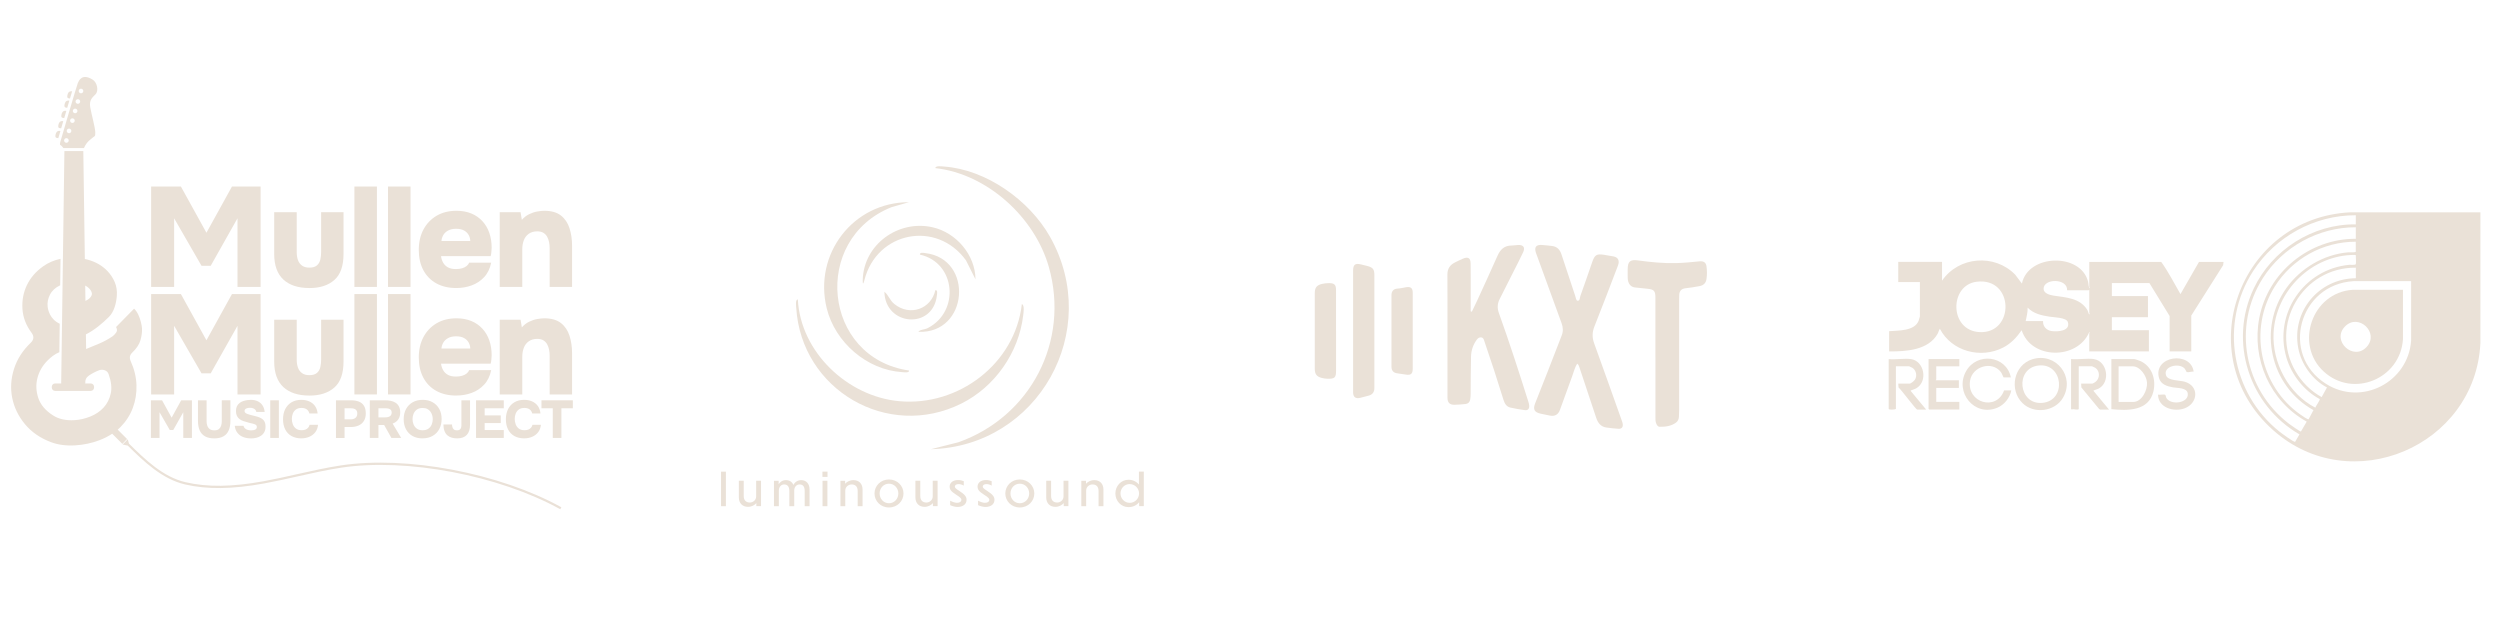 <?xml version="1.0" encoding="UTF-8"?> <svg xmlns="http://www.w3.org/2000/svg" id="Layer_1" version="1.1" viewBox="0 0 800 200"><defs><style> .st0 { fill: #eae1d7; } </style></defs><g><path class="st0" d="M48.36,91.81v-32.12h9.53l8.17,14.79,8.17-14.79h9.16v32.12h-7.39v-21.96l-8.57,15.2h-2.95l-8.76-15.2v21.96h-7.36Z"></path><path class="st0" d="M98.99,92.17c-3.6,0-6.37-.91-8.32-2.72s-2.93-4.55-2.93-8.21v-13.34h7.21v12.79c0,.94.13,1.78.39,2.52s.69,1.33,1.29,1.77c.6.44,1.39.66,2.36.66,1.09,0,1.9-.24,2.45-.73.54-.48.9-1.11,1.07-1.88s.25-1.55.25-2.34v-12.79h7.17v13.34c0,3.84-.97,6.62-2.93,8.35-1.95,1.72-4.62,2.59-8.01,2.59h0Z"></path><path class="st0" d="M113.41,91.81v-32.12h7.21v32.12s-7.21,0-7.21,0Z"></path><path class="st0" d="M124.16,91.81v-32.12h7.21v32.12s-7.21,0-7.21,0Z"></path><path class="st0" d="M146.03,92.17c-2.48,0-4.62-.5-6.42-1.5s-3.18-2.41-4.15-4.24c-.97-1.83-1.45-3.98-1.45-6.46s.5-4.66,1.5-6.53c1-1.88,2.4-3.34,4.2-4.4,1.8-1.06,3.92-1.59,6.37-1.59,1.78,0,3.36.29,4.74.86s2.56,1.39,3.54,2.45,1.72,2.31,2.22,3.77c.5,1.45.75,3.04.75,4.76-.03.45-.06.9-.09,1.34-.03.44-.11.88-.23,1.34h-15.88c.09.76.32,1.45.68,2.09.36.64.88,1.13,1.54,1.5.67.36,1.51.54,2.54.54.73,0,1.38-.08,1.97-.25s1.08-.41,1.47-.73.65-.67.77-1.07h7.08c-.39,1.91-1.15,3.46-2.27,4.65-1.12,1.2-2.45,2.07-3.99,2.63-1.54.56-3.18.84-4.9.84h.01ZM141.27,77.11h9.21c0-.64-.16-1.25-.48-1.86-.32-.6-.81-1.1-1.47-1.47-.67-.38-1.53-.57-2.59-.57s-1.89.2-2.59.59-1.21.89-1.54,1.5c-.33.61-.51,1.21-.54,1.81h0Z"></path><path class="st0" d="M159.91,91.81v-23.91h6.67l.41,2.45c.69-.79,1.47-1.39,2.34-1.81.86-.42,1.72-.71,2.59-.86.86-.15,1.61-.23,2.25-.23,2.27,0,4.05.51,5.33,1.52,1.29,1.01,2.2,2.37,2.74,4.06.54,1.69.82,3.55.82,5.58v13.2h-7.17v-12.43c0-.64-.06-1.26-.18-1.88-.12-.62-.33-1.19-.61-1.72-.29-.53-.69-.95-1.2-1.27s-1.18-.48-2-.48c-1.06,0-1.95.26-2.68.77-.73.51-1.26,1.2-1.59,2.06s-.5,1.82-.5,2.88v12.07h-7.22Z"></path><path class="st0" d="M48.36,126.22v-32.12h9.53l8.17,14.79,8.17-14.79h9.16v32.12h-7.39v-21.96l-8.57,15.2h-2.95l-8.76-15.2v21.96h-7.36Z"></path><path class="st0" d="M98.99,126.58c-3.6,0-6.37-.91-8.32-2.72s-2.93-4.55-2.93-8.21v-13.34h7.21v12.79c0,.94.13,1.78.39,2.52.26.74.69,1.33,1.29,1.77s1.39.66,2.36.66c1.09,0,1.9-.24,2.45-.73s.9-1.11,1.07-1.88c.17-.77.25-1.55.25-2.34v-12.79h7.17v13.34c0,3.84-.97,6.62-2.93,8.35-1.95,1.72-4.62,2.59-8.01,2.59h0Z"></path><path class="st0" d="M113.41,126.22v-32.12h7.21v32.12h-7.21Z"></path><path class="st0" d="M124.16,126.22v-32.12h7.21v32.12h-7.21Z"></path><path class="st0" d="M146.03,126.58c-2.48,0-4.62-.5-6.42-1.5s-3.18-2.41-4.15-4.24-1.45-3.98-1.45-6.46.5-4.66,1.5-6.53c1-1.88,2.4-3.34,4.2-4.4,1.8-1.06,3.92-1.59,6.37-1.59,1.78,0,3.36.29,4.74.86s2.56,1.39,3.54,2.45,1.72,2.31,2.22,3.76c.5,1.45.75,3.04.75,4.76-.03.45-.06.9-.09,1.34-.03.44-.11.89-.23,1.34h-15.88c.09.76.32,1.45.68,2.09.36.64.88,1.13,1.54,1.5.67.36,1.51.54,2.54.54.73,0,1.38-.08,1.97-.25s1.08-.41,1.47-.73c.39-.32.65-.67.77-1.07h7.08c-.39,1.91-1.15,3.46-2.27,4.65-1.12,1.19-2.45,2.07-3.99,2.63-1.54.56-3.18.84-4.9.84h.01ZM141.27,111.52h9.21c0-.64-.16-1.26-.48-1.86-.32-.6-.81-1.1-1.47-1.47-.67-.38-1.53-.57-2.59-.57s-1.89.2-2.59.59-1.21.89-1.54,1.5c-.33.6-.51,1.21-.54,1.81h0Z"></path><path class="st0" d="M159.91,126.22v-23.91h6.67l.41,2.45c.69-.79,1.47-1.39,2.34-1.81.86-.42,1.72-.71,2.59-.86.86-.15,1.61-.23,2.25-.23,2.27,0,4.05.51,5.33,1.52,1.29,1.01,2.2,2.37,2.74,4.06.54,1.69.82,3.55.82,5.58v13.2h-7.17v-12.43c0-.63-.06-1.26-.18-1.88-.12-.62-.33-1.19-.61-1.72-.29-.53-.69-.95-1.2-1.27s-1.18-.48-2-.48c-1.06,0-1.95.26-2.68.77-.73.51-1.26,1.2-1.59,2.06s-.5,1.82-.5,2.88v12.07h-7.22Z"></path><path class="st0" d="M29.55,25.42c-3.36-2.02-4.3.4-4.64,1.14-.34.74-5.58,18.75-5.58,18.75,0,0-.2.61-.13,1.01.5.31.84.68,1.06,1.06h6.61c.93-2.21,2.36-2.9,2.81-3.35.54-.54.87-.13.81-1.75-.07-1.61-1.21-5.65-1.61-7.93-.4-2.29.61-3.09,1.68-4.17,1.07-1.08.6-3.83-1.01-4.77h0ZM21.99,44.95c0,.41-.33.74-.74.74s-.74-.33-.74-.74.33-.74.74-.74.74.33.74.74ZM22.83,41.89c0,.41-.33.74-.74.74s-.74-.33-.74-.74.33-.74.74-.74.74.33.74.74ZM23.91,38.6c0,.41-.33.74-.74.74s-.74-.33-.74-.74.33-.74.74-.74.74.33.74.74ZM24.78,35.5c0,.41-.33.74-.74.74s-.74-.33-.74-.74.33-.74.74-.74.74.33.74.74ZM25.66,32.48c0,.41-.33.74-.74.74s-.74-.33-.74-.74.33-.74.74-.74.74.33.74.74ZM26.66,29.12c0,.41-.33.74-.74.74s-.74-.33-.74-.74.33-.74.74-.74.74.33.74.74ZM18.09,44.11s-.4-.07-.37-.57c.03-.5.2-1.31.74-1.55.39-.17.69-.15.87-.07-.26.9-.49,1.68-.67,2.29-.28-.03-.57-.1-.57-.1ZM19,40.98s-.4-.07-.37-.57c.03-.5.2-1.31.74-1.55.4-.17.7-.15.87-.07-.23.8-.46,1.57-.67,2.29-.28-.03-.57-.11-.57-.11h0ZM19.98,37.69s-.4-.07-.37-.57c.03-.5.2-1.31.74-1.55.39-.17.69-.15.87-.07-.23.77-.45,1.54-.67,2.29-.28-.03-.56-.1-.56-.1h-.01ZM20.98,34.4s-.4-.07-.37-.57c.03-.5.2-1.31.74-1.54.37-.16.66-.15.84-.08-.22.74-.45,1.51-.68,2.3-.27-.03-.53-.1-.53-.1h0ZM21.89,31.44s-.4-.07-.37-.57c.03-.5.2-1.31.74-1.55.36-.16.64-.15.82-.09-.21.69-.44,1.47-.69,2.3-.26-.03-.5-.1-.5-.1h0ZM40.69,140.51l-3.02-3.02c.3-.26.59-.53.87-.81,1.78-1.81,3.1-3.86,3.96-6.15s1.25-4.73,1.17-7.31-.71-5.15-1.87-7.7c-.45-1.05-.28-1.95.53-2.7,1.38-1.32,2.27-2.67,2.64-4.04.38-1.37.53-2.6.47-3.68-.03-.54-.15-1.22-.36-2.06s-.49-1.63-.84-2.38c-.36-.75-.8-1.38-1.33-1.89l-5.76,5.87c.02.05.03.1.05.15.34.6.32,1.16-.07,1.68-.39.53-.77.92-1.14,1.17-1.41.94-2.81,1.7-4.2,2.29-1.39.59-2.71,1.13-3.95,1.63-.1.04-.19.08-.28.12l-.07-4.68c2.72-1.34,5.38-3.61,7.38-5.6,1.63-1.63,2.33-4.33,2.51-6.69.13-1.63-.1-3.12-.68-4.47-.59-1.35-1.39-2.56-2.42-3.61s-2.22-1.91-3.57-2.56c-1.17-.56-2.35-.95-3.56-1.19l-.49-34.54h-6.05l-1.03,74.36h-1.94c-.59,0-1.07.48-1.07,1.07v.25c0,.59.48,1.07,1.07,1.07h11.39c.59,0,1.07-.48,1.07-1.07v-.25c0-.59-.48-1.07-1.07-1.07h-1.93l.2-.04c-.1-1.05.28-1.89,1.18-2.5,1-.68,2.1-1.25,3.31-1.71.61-.19,1.21-.17,1.8.06s.98.65,1.18,1.26c.84,2.34,1.06,4.39.67,6.15-.39,1.76-1.15,3.26-2.27,4.48-1.12,1.23-2.53,2.18-4.22,2.87-1.69.68-3.39,1.08-5.08,1.18-2.77.17-5.08-.34-6.93-1.54-2.41-1.55-3.97-3.4-4.69-5.56-.71-2.16-.81-4.27-.28-6.35.53-2.08,1.57-3.92,3.13-5.52,1.17-1.2,2.4-2.16,3.89-2.78l.12-9.1c-3.21-1.51-3.75-4.48-3.86-5.44-.16-1.3.09-2.59.74-3.87.65-1.27,1.73-2.27,3.23-2.98.01,0,.03-.01.04-.02l.11-8.47c-2.06.44-3.92,1.23-5.56,2.4-2.33,1.65-4.06,3.65-5.19,5.99-1.13,2.35-1.61,4.89-1.44,7.61.17,2.73,1.14,5.28,2.9,7.64.84,1.11.79,2.15-.15,3.13-2.62,2.48-4.44,5.29-5.44,8.44-1,3.15-1.2,6.25-.58,9.3.61,3.05,1.96,5.84,4.05,8.37,2.08,2.53,4.87,4.47,8.35,5.79,2.29.86,4.9,1.2,7.82,1.02,1.31-.08,2.61-.26,3.9-.53s2.55-.64,3.75-1.1c1.52-.57,2.89-1.27,4.12-2.09l3.25,3.25,1.52-1.56.02.03ZM28.43,92.2c.57.54.9,1.12.98,1.73.06.51-.41,1.64-2.07,2.35l-.07-4.9c.45.24.84.51,1.16.82ZM179.64,162.32l-.35.64c-19.71-10.88-49.18-16.47-70.07-13.31-4.72.71-9.46,1.78-14.04,2.81-3.5.79-7.12,1.6-10.71,2.25-10.17,1.85-18.19,1.95-25.25.31-7.38-1.72-13.2-7.36-18.33-12.42l-1.65-.35,1.64-1.68.4,1.4c5.09,5.02,10.86,10.66,18.1,12.34,6.96,1.62,14.89,1.52,24.95-.31,3.58-.65,7.19-1.46,10.68-2.25,4.6-1.03,9.35-2.1,14.09-2.82,21.03-3.19,50.69,2.44,70.53,13.39h.01Z"></path><path class="st0" d="M48.29,140.14v-12.04h3.57l3.06,5.55,3.06-5.55h3.44v12.04h-2.77v-8.23l-3.21,5.7h-1.11l-3.28-5.7v8.23h-2.76Z"></path><path class="st0" d="M68.55,140.28c-1.19,0-2.17-.22-2.94-.65-.77-.43-1.34-1.07-1.71-1.9s-.55-1.86-.55-3.06v-6.57h2.76v6.72c0,.49.07.95.22,1.39s.4.8.77,1.08c.36.28.86.42,1.5.42s1.14-.14,1.47-.43c.33-.28.57-.65.7-1.09s.2-.9.2-1.38v-6.72h2.76v6.57c0,1.19-.18,2.21-.54,3.05s-.92,1.48-1.68,1.91c-.76.44-1.74.66-2.93.66h-.03Z"></path><path class="st0" d="M80.24,140.28c-.86,0-1.66-.14-2.4-.42s-1.35-.71-1.83-1.31c-.48-.59-.78-1.36-.89-2.29h2.79c.09.35.26.64.5.85.24.22.54.37.89.47s.73.14,1.12.14c.27,0,.54-.03.82-.09.27-.06.5-.17.68-.33s.27-.38.27-.66c0-.22-.05-.39-.15-.52s-.25-.24-.43-.32c-.19-.09-.42-.16-.69-.23-.17-.05-.35-.09-.53-.12s-.36-.07-.53-.12c-.17-.05-.34-.1-.51-.15-.51-.12-1-.27-1.46-.43-.47-.16-.88-.38-1.23-.64-.36-.26-.64-.6-.84-1.02s-.31-.94-.31-1.56.1-1.11.31-1.54.49-.77.85-1.04c.36-.27.75-.47,1.17-.61.43-.14.85-.24,1.28-.3s.82-.09,1.18-.09c.8,0,1.52.15,2.15.44.63.3,1.14.73,1.53,1.3s.63,1.28.71,2.12h-2.67c-.05-.29-.16-.54-.35-.73-.19-.19-.43-.34-.71-.44-.29-.1-.62-.15-1-.15-.23,0-.44.02-.65.06s-.39.1-.54.18c-.15.08-.28.18-.37.31-.1.13-.14.29-.14.49s.07.38.2.52c.14.14.33.26.59.37.25.1.57.2.94.31.26.09.53.16.81.21s.55.12.81.2c.48.11.92.25,1.32.4s.76.35,1.06.58c.31.23.55.54.72.92.18.38.26.86.26,1.44,0,.7-.13,1.3-.39,1.78s-.62.88-1.07,1.18c-.45.31-.96.53-1.52.66s-1.14.2-1.74.2v-.02Z"></path><path class="st0" d="M86.48,140.14v-12.04h2.76v12.04h-2.76Z"></path><path class="st0" d="M96.48,140.28c-1.25,0-2.31-.25-3.2-.75-.88-.5-1.56-1.21-2.02-2.13s-.69-2-.69-3.23.24-2.35.71-3.28c.48-.93,1.15-1.65,2.03-2.17s1.92-.77,3.12-.77c.93,0,1.77.16,2.52.49s1.36.81,1.83,1.45.76,1.45.86,2.42h-2.64c-.14-.56-.41-.99-.83-1.3-.41-.31-.97-.47-1.68-.47-.76,0-1.37.17-1.82.52s-.78.79-.98,1.32c-.2.53-.3,1.09-.3,1.67s.1,1.18.31,1.73c.21.56.54,1.01,1,1.36s1.07.53,1.83.53c.45,0,.85-.07,1.2-.2.35-.14.63-.33.86-.59s.39-.57.48-.94h2.7c-.09.94-.39,1.74-.89,2.38-.5.65-1.15,1.13-1.92,1.46-.78.33-1.61.49-2.51.49h.03Z"></path><path class="st0" d="M107.51,140.14v-12.04h4.88c.93,0,1.74.14,2.44.41.7.27,1.24.71,1.63,1.33.39.61.59,1.44.59,2.48,0,.96-.21,1.77-.63,2.42s-.99,1.13-1.72,1.44-1.55.47-2.48.47h-1.96v3.5h-2.76.01ZM110.26,134.19h1.96c.65,0,1.16-.16,1.54-.48.38-.32.57-.78.57-1.39,0-.54-.16-.96-.49-1.24-.32-.28-.85-.43-1.59-.43h-1.99s0,3.54,0,3.54Z"></path><path class="st0" d="M118.34,140.14v-12.04h4.97c.57,0,1.13.05,1.69.16.56.11,1.07.3,1.54.59.46.28.84.68,1.11,1.2.28.52.42,1.18.42,1.98,0,.54-.09,1.05-.27,1.51-.18.47-.45.87-.81,1.21-.36.34-.81.61-1.35.8l2.74,4.59h-3.13l-2.33-4.15h-1.82v4.15h-2.76ZM121.1,133.56h2.13c.33,0,.62-.03.88-.09.25-.06.47-.15.65-.27s.32-.27.42-.47c.1-.19.15-.43.16-.7,0-.37-.09-.66-.26-.85s-.41-.33-.71-.41c-.3-.08-.63-.12-1.02-.12h-2.25v2.91Z"></path><path class="st0" d="M135.2,140.28c-1.24,0-2.3-.26-3.21-.77-.9-.52-1.6-1.24-2.08-2.16-.49-.92-.73-1.99-.73-3.21s.25-2.33.76-3.26c.5-.92,1.21-1.64,2.12-2.16.91-.52,1.98-.77,3.22-.77s2.27.26,3.17.77c.9.51,1.6,1.22,2.11,2.13.5.91.76,1.99.76,3.22s-.25,2.29-.75,3.22c-.5.94-1.21,1.67-2.12,2.19-.91.53-1.99.79-3.24.79h0ZM135.25,137.68c.77,0,1.39-.18,1.87-.53s.82-.8,1.04-1.34c.21-.54.32-1.1.32-1.67,0-.42-.06-.84-.18-1.26s-.31-.81-.56-1.16c-.26-.35-.59-.64-.99-.85-.41-.21-.91-.32-1.51-.32-.76,0-1.38.17-1.85.52-.48.35-.82.79-1.05,1.34-.22.54-.33,1.12-.33,1.72s.11,1.17.34,1.72c.23.54.58.99,1.06,1.33s1.1.51,1.85.51h0Z"></path><path class="st0" d="M146.31,140.28c-.61,0-1.19-.07-1.72-.22s-1-.39-1.4-.73-.72-.8-.94-1.37c-.23-.57-.35-1.28-.36-2.14h2.76c0,.28.04.57.12.86s.23.53.45.73.56.3,1.01.3c.39,0,.68-.08.89-.23.2-.15.34-.35.42-.6.07-.25.11-.52.11-.8v-7.98h2.76v7.74c0,.73-.08,1.36-.25,1.91-.16.55-.42,1.01-.76,1.39-.34.37-.77.66-1.28.85s-1.11.29-1.8.29h0Z"></path><path class="st0" d="M152.33,140.14v-12.04h8.88v2.55h-6.12v2.28h5.15v2.45h-5.15v2.23h6.12v2.53h-8.88Z"></path><path class="st0" d="M167.79,140.28c-1.25,0-2.31-.25-3.2-.75-.88-.5-1.56-1.21-2.02-2.13s-.69-2-.69-3.23.24-2.35.71-3.28c.48-.93,1.15-1.65,2.03-2.17s1.92-.77,3.12-.77c.93,0,1.77.16,2.52.49s1.36.81,1.83,1.45.76,1.45.86,2.42h-2.64c-.14-.56-.41-.99-.82-1.3s-.97-.47-1.68-.47c-.76,0-1.37.17-1.82.52-.45.35-.78.79-.98,1.32-.2.53-.3,1.09-.3,1.67s.1,1.18.31,1.73c.21.56.54,1.01,1,1.36s1.07.53,1.83.53c.45,0,.85-.07,1.2-.2s.63-.33.86-.59.39-.57.48-.94h2.7c-.09.94-.39,1.74-.89,2.38-.5.65-1.15,1.13-1.92,1.46-.78.33-1.61.49-2.51.49h.02Z"></path><path class="st0" d="M176.89,140.14v-9.49h-3.62v-2.55h10.04v2.55h-3.66v9.49h-2.76Z"></path></g><g><path class="st0" d="M793.73,67.95v41.81c-1.58,33.09-41.55,50.02-66.36,27.86-26.97-24.08-10.78-67.92,24.71-69.68h41.65,0ZM753.86,68.88c-13.24-.04-25.72,6.82-32.86,17.87-10.8,16.72-7.02,39.07,8.46,51.4.56.44,4.65,3.46,4.98,3.23l1.39-2.38c-16.13-9.32-22.72-29.66-14.64-46.67,5.89-12.39,18.85-20.71,32.67-20.53v-2.93h0ZM753.86,72.73c-11.95-.05-23.42,6.29-29.78,16.33-9.76,15.41-5.97,35.54,8.39,46.54.39.3,3.65,2.62,3.83,2.48l1.85-3.16c-11.68-6.45-17.69-20.01-15.19-33.13,2.78-14.63,16-25.45,30.9-25.38v-3.7.02ZM753.86,77.35c-10.53-.02-20.37,5.47-25.93,14.33-8.55,13.61-4.84,31.94,8.33,41.07.36.25,2.25,1.59,2.5,1.41l1.55-2.92c-13.87-7.71-17.96-26.05-8.66-39.07,4.53-6.34,11.98-10.79,19.82-11.43.4-.03,2.38.15,2.38-.23v-3.16h0ZM753.86,84.51c.12-.39,0-2.18,0-2.77,0-.11-.19-.17-.31-.17-13.69-.04-25.33,11.38-26.01,24.96-.48,9.6,4.84,19.52,13.38,23.93.09-.5,1.59-2.48,1.39-2.76-5.04-2.66-9.04-7.81-10.66-13.28-4.14-14.03,5.62-28.33,20.13-29.68.39-.04,1.95.16,2.08-.23h0ZM753.86,85.66c-17.01-.17-27.89,18.34-19.27,33.2,1.96,3.38,4.91,6.34,8.34,8.21l1.7-3.08c-4.68-2.47-8.21-7.39-9.19-12.6-2.22-11.72,6.57-22.27,18.43-22.36v-3.39.02ZM771.56,89.97h-18.41c-17.48,1.01-23.63,23.5-8.83,32.86,11.44,7.24,26.32-.55,27.24-13.84,0,0,0-19.02,0-19.02Z"></path><path class="st0" d="M621.45,89.82c5.33-7.79,16.82-8.7,23.41-1.93l2.15,2.85c2.01-9.53,18.84-9.88,21.17-.62.18.72.09,1.73.54,2.16.1-.22-.15-.45-.15-.54v-7.93h23.02c2.34,3.26,4.15,6.84,6.16,10.31l5.93-10.31h7.85l-.12,1.04-10.2,16.13v11.47h-6.93v-11.32l-6.47-10.55h-12.01v4.16h11.55v6.77h-11.55v4.16h11.85v6.77h-19.09v-5.77c0-.06.54-.63-.07-.23-3.89,8.73-18.52,8.63-21.56-.77-1.57,2.26-3.4,4.24-5.87,5.52-7.17,3.72-16.53,1.28-20.3-5.98-.35.48-.42,1.05-.72,1.59-2.97,5.29-10.1,5.69-15.52,5.65v-6.47c2.94-.24,8.05,0,9.42-3.28.07-.16.43-1.34.43-1.42v-11.01h-6.93v-6.47h14.01v6.02ZM661.48,92.9c.19-3.94-7.68-3.86-7.53-.4.06,1.39,2.04,1.92,3.15,2.09,3.91.61,8.44.71,10.83,4.57.21.34.44,1.23.49,1.28.49.52.15-.36.15-.39v-7.31c-.11-.04-.18.15-.23.15h-6.86ZM632.5,90.16c-8.74,1.11-8.78,15.55.9,16.11,11.36.65,11.22-17.64-.9-16.11ZM653.78,102.75c-.11,1.7,1.1,2.96,2.73,3.19,1.89.27,6.12.03,5.2-2.89-.46-1.47-4.54-1.5-5.84-1.71-2.61-.42-5.11-.93-7.03-2.9.06,1.46-.34,2.89-.62,4.31h5.56Z"></path><path class="st0" d="M647.22,129.02c-4.42-4.32-2.79-12.25,3.15-14.07,7.52-2.31,13.76,5.59,9.76,12.38-2.6,4.4-9.27,5.24-12.9,1.69h-.01ZM652.36,116.96c-7.69.84-6.48,12.66,1.19,11.96,7.86-.71,6.69-12.82-1.19-11.96Z"></path><path class="st0" d="M675.64,130.92v-16.01h7.31c.28,0,1.53.44,1.87.59,3.79,1.61,5.18,5.9,4.28,9.73-1.49,6.35-8.23,6.23-13.47,5.7h0ZM677.95,128.62h4.7c2.75,0,4.59-3.81,4.39-6.24-.17-2.15-2.21-5.15-4.55-5.15h-4.54v11.39h0Z"></path><path class="st0" d="M670.03,114.91c4.28.61,5.45,7.3,1.57,9.42-.48.26-1.02.33-1.45.55-.15.07-.25-.04-.19.26l4.93,5.93h-2.85c-.06,0-.26-.14-.34-.21l-5.66-6.88-.08-1.23h3.62c.12,0,.74-.38.9-.49,1.54-1.08,1.59-3.52,0-4.57-.13-.09-.98-.49-1.05-.49h-4.23v13.63c0,.44-1.45.14-1.77.11-.12,0-.69.21-.69-.11v-15.93c2.26.23,5.13-.31,7.31,0h-.02Z"></path><path class="st0" d="M611.52,114.91c4.2.6,5.49,7.03,1.76,9.3-.61.37-1.08.42-1.64.67-.16.07-.24-.03-.19.26l4.93,5.93h-2.85c-.46,0-5.12-6.39-6-7.08l-.08-1.23h3.62c.42,0,1.44-.86,1.69-1.24.8-1.23.43-3.01-.79-3.82-.13-.09-.98-.49-1.05-.49h-4.23v13.63c-.31.29-2.31.36-2.31,0v-15.93c2.21.23,5.02-.3,7.16,0h-.02Z"></path><path class="st0" d="M626.99,114.91v2.31h-7.39v4.23s-.19.12-.15.23h7.39v2.46h-7.24v4.46h7.39v2.46h-9.62s-.23-.21-.23-.23v-15.93h9.85Z"></path><path class="st0" d="M692.81,126.31c.23.08.26.72.4.98,1.4,2.52,7.23,1.72,6.88-1.33-.22-1.98-3.32-1.74-4.78-2.01-1.84-.33-3.85-.94-4.42-2.97-1.99-7.09,10.14-8.8,11.08-2.07-.69-.08-1.54.32-2.21.16-.09-.02-.42-.84-.64-1.09-1.75-2.04-7.14-.77-5.94,2.25.64,1.61,4.37,1.46,5.93,1.92,4.75,1.39,4.27,6.95-.07,8.53-3.4,1.24-8.42-.19-8.47-4.39.57.11,1.76-.15,2.23,0v.02Z"></path><path class="st0" d="M643.47,120.76h-2.31c-.09,0-.56-1.29-.86-1.68-2.88-3.76-9.18-1.79-9.88,2.72-1.11,7.14,8.48,9.89,10.89,3.12h2.31c-.44,2.37-2.27,4.65-4.51,5.57-7.3,2.99-13.72-4.99-9.98-11.68,3.46-6.2,12.9-5.07,14.34,1.95h0Z"></path><path class="st0" d="M768.95,92.74v15.79c-.8,12.66-15.9,18.98-25.33,10.39s-3.9-25.34,9.24-26.18h16.1,0ZM750.37,104.5c-4.37,4.53,2.68,11.1,6.93,6.55s-2.62-11.02-6.93-6.55Z"></path></g><g><g><path class="st0" d="M297.83,143.76l8.87-2.24c23.07-8.2,35.67-32.29,28.93-56.08-4.51-15.91-19.75-29.81-36.32-31.64,0-.87,2.17-.55,2.73-.51,13.55.94,27.35,10.8,33.93,22.42,17.05,30.14-3.85,67.18-38.14,68.04h0Z"></path><path class="st0" d="M326.99,97.31c.94.31.52,2.89.43,3.65-1.43,11.9-9.06,22.83-19.77,28.17-23.61,11.78-51.23-4.42-52.85-30.57-.04-.58-.36-2.74.51-2.74.86,16.82,15.87,31.05,32.44,32.56,18.97,1.73,37.08-12,39.24-31.07h0Z"></path><path class="st0" d="M290.9,64.69l-5.57,1.59c-25.79,10.23-22.05,48.29,5.57,52.29.09.85-1.7.54-2.24.51-11.26-.71-21.41-9.53-24.1-20.39-4.31-17.39,8.46-34.01,26.33-33.99h.01Z"></path><path class="st0" d="M312.16,89.39l-3.05-6.08c-9.39-12.96-28.57-9.24-32.51,6.36-.34,1.36-.56,1.39-.53-.03.27-11.45,11.42-19.4,22.37-16.91,7.57,1.72,13.66,8.85,13.72,16.67h0Z"></path><path class="st0" d="M293.88,106.2c.46-.78,1.92-.66,2.99-1.21,10.37-5.32,8.98-20.96-2.49-23.51-.14-.83,1.22-.55,1.72-.49,15.56,1.82,13.88,25.85-2.22,25.2h0Z"></path><path class="st0" d="M283,93.35c1.41,1.15,1.66,2.7,3.21,3.95,5.01,4.03,11.77,1.55,13.1-4.44.83-.14.55,1.21.49,1.72-1.26,10.97-16.58,9.75-16.8-1.23Z"></path></g><g><path class="st0" d="M232.29,161.98h-1.56v-11.05h1.56v11.05Z"></path><path class="st0" d="M242.02,161.01c-.54.62-1.49,1.18-2.66,1.18-1.76,0-2.93-1.15-2.93-3.02v-5.33h1.56v4.86c0,1.59.94,2.11,1.97,2.11.88,0,2.01-.67,2.01-1.97v-5h1.56v8.13h-1.5v-.96h-.01Z"></path><path class="st0" d="M249.24,161.98h-1.57v-8.13h1.5v1.09c.4-.65,1.19-1.3,2.32-1.3s1.98.55,2.4,1.53c.33-.69,1.18-1.53,2.49-1.53,1.62,0,2.68,1.15,2.68,3.02v5.33h-1.56v-4.86c0-1.6-.68-2.11-1.66-2.11-.84,0-1.69.68-1.69,1.98v4.99h-1.56v-4.86c0-1.6-.75-2.11-1.69-2.11-.82,0-1.67.67-1.67,1.97v5h.01Z"></path><path class="st0" d="M264.8,152.61h-1.62v-1.69h1.62v1.69ZM264.77,161.98h-1.56v-8.13h1.56v8.13Z"></path><path class="st0" d="M270.5,161.98h-1.56v-8.13h1.5v.95c.52-.61,1.47-1.16,2.66-1.16,1.77,0,2.92,1.15,2.92,3.02v5.33h-1.56v-4.86c0-1.59-.92-2.11-1.96-2.11-.88,0-2.01.67-2.01,1.97v5h0Z"></path><path class="st0" d="M289.12,157.91c0,2.44-1.97,4.48-4.65,4.48s-4.63-2.04-4.63-4.48,1.97-4.48,4.63-4.48,4.65,2.04,4.65,4.48ZM281.48,157.91c0,1.7,1.26,3.13,2.99,3.13s3-1.45,3-3.13-1.26-3.13-3-3.13-2.99,1.43-2.99,3.13Z"></path><path class="st0" d="M298.52,161.01c-.54.62-1.49,1.18-2.66,1.18-1.76,0-2.93-1.15-2.93-3.02v-5.33h1.56v4.86c0,1.59.94,2.11,1.97,2.11.88,0,2.01-.67,2.01-1.97v-5h1.56v8.13h-1.5v-.96h-.01Z"></path><path class="st0" d="M308.41,153.96v1.43c-.58-.33-1.18-.48-1.66-.48-.75,0-1.2.31-1.2.82,0,.37.38.69,1.33,1.29,1.93,1.23,2.42,1.98,2.42,2.91,0,1.39-1.12,2.28-2.88,2.3-.72,0-1.7-.27-2.37-.58v-1.43c.82.44,1.66.68,2.18.68.98,0,1.42-.45,1.42-.96,0-.31-.18-.72-1.69-1.64-1.66-1.08-2.07-1.62-2.07-2.65,0-.95.81-2.05,2.73-2.04.68,0,1.29.16,1.77.37l.02-.02Z"></path><path class="st0" d="M317.34,153.96v1.43c-.58-.33-1.18-.48-1.66-.48-.75,0-1.2.31-1.2.82,0,.37.38.69,1.33,1.29,1.93,1.23,2.42,1.98,2.42,2.91,0,1.39-1.12,2.28-2.88,2.3-.72,0-1.7-.27-2.37-.58v-1.43c.82.44,1.66.68,2.18.68.98,0,1.42-.45,1.42-.96,0-.31-.18-.72-1.69-1.64-1.66-1.08-2.07-1.62-2.07-2.65,0-.95.81-2.05,2.73-2.04.68,0,1.29.16,1.77.37l.02-.02Z"></path><path class="st0" d="M330.98,157.91c0,2.44-1.97,4.48-4.65,4.48s-4.63-2.04-4.63-4.48,1.97-4.48,4.63-4.48,4.65,2.04,4.65,4.48ZM323.35,157.91c0,1.7,1.26,3.13,2.99,3.13s3-1.45,3-3.13-1.26-3.13-3-3.13-2.99,1.43-2.99,3.13h0Z"></path><path class="st0" d="M340.38,161.01c-.54.62-1.49,1.18-2.66,1.18-1.76,0-2.93-1.15-2.93-3.02v-5.33h1.56v4.86c0,1.59.94,2.11,1.97,2.11.88,0,2.01-.67,2.01-1.97v-5h1.56v8.13h-1.5v-.96h-.01Z"></path><path class="st0" d="M347.58,161.98h-1.56v-8.13h1.5v.95c.52-.61,1.47-1.16,2.66-1.16,1.77,0,2.92,1.15,2.92,3.02v5.33h-1.56v-4.86c0-1.59-.92-2.11-1.96-2.11-.88,0-2.01.67-2.01,1.97v5h.01Z"></path><path class="st0" d="M364.53,160.71c-.78.96-1.98,1.57-3.4,1.57-2.39,0-4.21-1.97-4.21-4.37s1.81-4.39,4.21-4.39c1.36,0,2.55.6,3.33,1.53v-4.14h1.56v11.05h-1.49v-1.26h0ZM361.51,154.9c-1.71,0-2.95,1.39-2.95,2.99s1.23,3.02,2.95,3.02,2.99-1.42,2.99-3-1.28-3-2.99-3h0Z"></path></g></g><g><path class="st0" d="M504.72,116.38c.46.38.56.77.69,1.16,1.78,5.38,3.58,10.75,5.36,16.12.53,1.61,1.43,2.87,3.23,3.14,1.29.2,2.59.32,3.89.41,1.02.07,1.51-.48,1.39-1.51-.05-.4-.2-.79-.33-1.17-2.93-8.21-5.83-16.44-8.81-24.63-.68-1.87-.67-3.56.07-5.42,2.58-6.47,5.04-12.99,7.54-19.5.58-1.52.07-2.63-1.36-2.91-1.04-.21-2.08-.38-3.13-.54-2.36-.36-2.95.02-3.75,2.33-1.25,3.62-2.49,7.24-3.79,10.84-.2.56-.11,1.57-.88,1.53-.51-.02-.58-.97-.77-1.54-1.48-4.45-2.94-8.9-4.42-13.35-.49-1.47-1.41-2.46-3.04-2.63-1.06-.11-2.11-.26-3.17-.32-1.93-.12-2.53.69-1.94,2.53.07.23.18.46.26.69,2.65,7.27,5.29,14.55,7.95,21.82.48,1.32.56,2.6.03,3.93-1.51,3.83-2.97,7.68-4.47,11.52-1.34,3.42-2.71,6.82-4.04,10.24-.74,1.91-.21,2.82,1.79,3.26.99.22,1.99.43,2.99.62,1.51.29,2.62-.32,3.15-1.78,1.32-3.6,2.6-7.21,3.93-10.8.49-1.32.8-2.73,1.6-4.05h.03Z"></path><path class="st0" d="M470.99,99.75c-.12-.04-.25-.08-.37-.13v-6.11c0-3.06.03-6.13-.02-9.19-.03-1.79-.82-2.24-2.48-1.54-.86.36-1.71.79-2.55,1.21-1.61.8-2.42,2.04-2.4,3.91.04,6.66.02,13.32.02,19.98v19.36c0,1.62.72,2.33,2.32,2.29,1.14-.03,2.28-.13,3.42-.24.83-.08,1.36-.56,1.52-1.37.12-.64.16-1.3.16-1.95.04-3.96,0-7.93.12-11.89.05-1.94.65-3.77,1.83-5.36.36-.48.78-.84,1.44-.75.71.1.81.67,1,1.22,2.14,6.2,4.16,12.44,6.1,18.71.37,1.19.94,2.24,2.24,2.53,1.51.35,3.04.59,4.58.81.97.14,1.47-.39,1.43-1.36-.02-.44-.13-.89-.27-1.31-3-9.52-6.07-19.02-9.44-28.41-.56-1.57-.49-3.01.26-4.48,1.47-2.87,2.91-5.75,4.35-8.62,1.06-2.11,2.17-4.21,3.16-6.35.7-1.52.09-2.37-1.58-2.32-.69.02-1.38.18-2.07.18-2.32-.02-3.64,1.22-4.54,3.24-2.13,4.81-4.33,9.59-6.52,14.37-.55,1.2-1.14,2.38-1.71,3.57h0Z"></path><path class="st0" d="M529.74,114.38v19.11c0,.61-.02,1.23.18,1.82.2.61.53,1.25,1.19,1.26,1.84.03,3.67-.21,5.22-1.34.6-.44.91-1.14.93-1.92.01-.73.07-1.47.07-2.2v-35.41c0-.49-.01-.98.03-1.47.1-1.18.74-1.83,1.94-1.98,1.54-.19,3.07-.39,4.59-.7,1.32-.27,2.01-1.03,2.19-2.28.2-1.34.18-2.69,0-4.03-.17-1.28-.94-1.74-2.24-1.61-2.48.24-4.96.5-7.44.56-4.13.11-8.23-.31-12.32-.87-2.41-.33-3.21.35-3.22,2.82,0,.98-.03,1.96.01,2.94.08,1.66.94,2.74,2.27,2.9,1.34.16,2.67.3,4.01.42,2.13.2,2.58.67,2.58,2.85v19.13Z"></path><path class="st0" d="M432.99,105.78v10.29c0,3.15,0,6.29,0,9.44,0,1.55.78,2.15,2.28,1.8.91-.22,1.82-.46,2.72-.71,1.22-.34,1.82-1.16,1.81-2.43v-36.15c0-1.8-.45-2.41-2.16-2.88-.67-.19-1.34-.33-2.01-.5-1.97-.5-2.64,0-2.64,2.03v19.12h0Z"></path><path class="st0" d="M427.53,105.9c0-4.37,0-8.74,0-13.11,0-1.68-.55-2.18-2.19-2.19-.78,0-1.54.07-2.3.25-1.68.41-2.31,1.18-2.31,2.93v24.25c0,1.69.6,2.47,2.2,2.9.63.17,1.27.26,1.93.27,2.24.04,2.68-.36,2.68-2.57v-12.74h0Z"></path><path class="st0" d="M452.07,106.02v-12.38c0-1.46-.66-1.98-2.11-1.73-.92.16-1.83.39-2.78.44-1.23.07-1.91.83-1.91,2.09-.01,7.64-.01,15.28,0,22.92,0,1.27.66,1.95,1.9,2.11.89.11,1.78.23,2.66.39,1.61.28,2.23-.2,2.24-1.82v-12.01h0Z"></path></g></svg> 